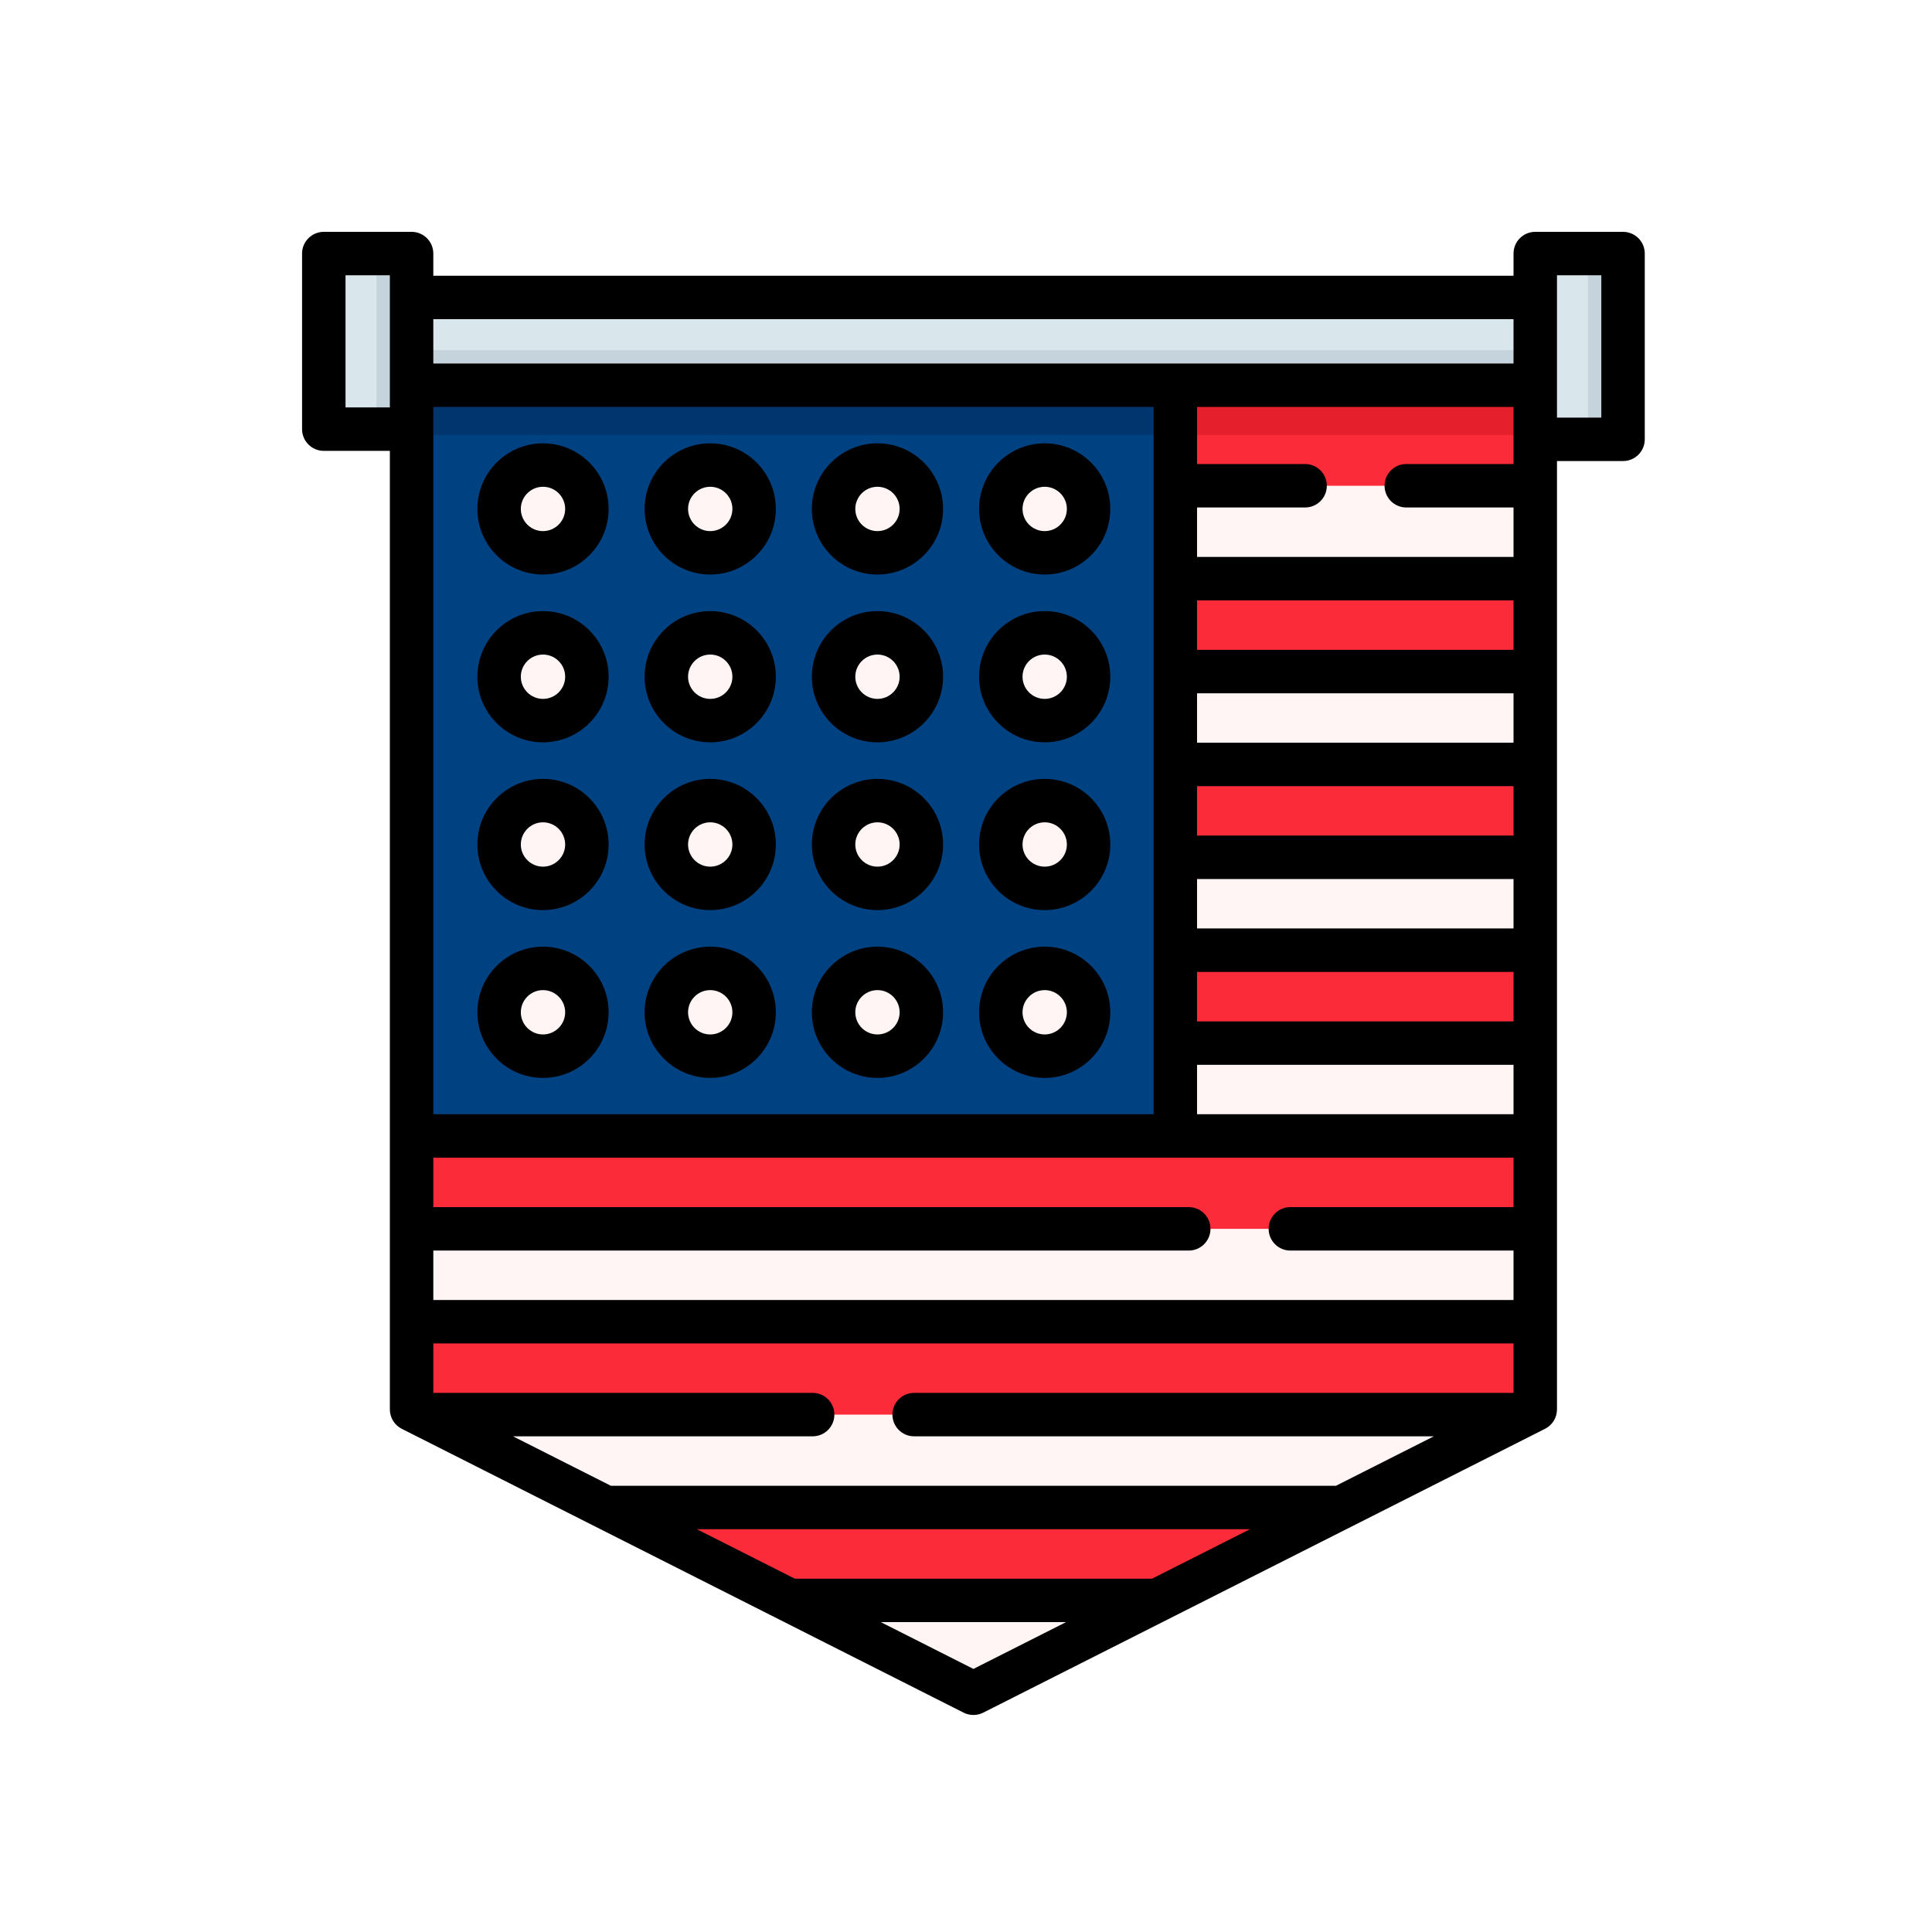 <svg xmlns="http://www.w3.org/2000/svg" width="100" height="100" viewBox="0 0 100 100" fill="none"><mask id="mask0_208_307" style="mask-type:alpha" maskUnits="userSpaceOnUse" x="0" y="0" width="100" height="100"><rect width="100" height="100" fill="#D9D9D9"></rect></mask><g mask="url(#mask0_208_307)"></g><g clip-path="url(#clip0_208_307)"><path d="M21.303 19.94V72.952L50.384 87.643L79.464 72.952V19.94H21.303Z" fill="#FC2B3A"></path><path d="M21.303 34.759H79.464V39.567H21.303V34.759Z" fill="#FFF5F5"></path><path d="M21.303 44.374H79.464V49.181H21.303V44.374Z" fill="#FFF5F5"></path><path d="M21.303 53.99H79.464V58.798H21.303V53.99Z" fill="#FFF5F5"></path><path d="M21.303 63.605H79.464V68.412H21.303V63.605Z" fill="#FFF5F5"></path><path d="M78.934 73.22L69.415 78.029H31.353L21.833 73.22H78.934Z" fill="#FFF5F5"></path><path d="M59.9 82.836L50.384 87.643L40.867 82.836H59.9Z" fill="#FFF5F5"></path><path d="M21.303 19.94H79.464V22.515H21.303V19.94Z" fill="#E61F2D"></path><path d="M21.303 25.143H79.464V29.952H21.303V25.143Z" fill="#FFF5F5"></path><path d="M21.303 19.94H60.835V58.798H21.303V19.94Z" fill="#004281"></path><path d="M21.303 19.94H60.835V22.515H21.303V19.94Z" fill="#00366D"></path><path d="M79.464 15.396V19.94H21.303V15.396H79.464Z" fill="#D9E7EC"></path><path d="M21.303 18.123H79.464V19.94H21.303V18.123Z" fill="#C5D3DD"></path><path d="M84.008 22.74H79.464V13.124H84.008V22.74Z" fill="#D9E7EC"></path><path d="M82.191 13.124H84.008V22.74H82.191V13.124Z" fill="#C5D3DD"></path><path d="M21.303 22.212H16.76V13.125H21.303V22.212Z" fill="#D9E7EC"></path><path d="M19.486 13.124H21.303V22.212H19.486V13.124Z" fill="#C5D3DD"></path><path d="M28.105 28.614C29.36 28.614 30.377 27.597 30.377 26.342C30.377 25.087 29.36 24.07 28.105 24.07C26.851 24.07 25.834 25.087 25.834 26.342C25.834 27.597 26.851 28.614 28.105 28.614Z" fill="#FFF5F5"></path><path d="M36.761 28.614C38.016 28.614 39.033 27.597 39.033 26.342C39.033 25.087 38.016 24.07 36.761 24.07C35.507 24.07 34.489 25.087 34.489 26.342C34.489 27.597 35.507 28.614 36.761 28.614Z" fill="#FFF5F5"></path><path d="M45.417 28.614C46.672 28.614 47.689 27.597 47.689 26.342C47.689 25.087 46.672 24.07 45.417 24.07C44.163 24.07 43.145 25.087 43.145 26.342C43.145 27.597 44.163 28.614 45.417 28.614Z" fill="#FFF5F5"></path><path d="M54.073 28.614C55.328 28.614 56.345 27.597 56.345 26.342C56.345 25.087 55.328 24.07 54.073 24.07C52.818 24.07 51.801 25.087 51.801 26.342C51.801 27.597 52.818 28.614 54.073 28.614Z" fill="#FFF5F5"></path><path d="M28.105 37.299C29.36 37.299 30.377 36.281 30.377 35.027C30.377 33.772 29.36 32.755 28.105 32.755C26.851 32.755 25.834 33.772 25.834 35.027C25.834 36.281 26.851 37.299 28.105 37.299Z" fill="#FFF5F5"></path><path d="M36.761 37.299C38.016 37.299 39.033 36.281 39.033 35.027C39.033 33.772 38.016 32.755 36.761 32.755C35.507 32.755 34.489 33.772 34.489 35.027C34.489 36.281 35.507 37.299 36.761 37.299Z" fill="#FFF5F5"></path><path d="M45.417 37.299C46.672 37.299 47.689 36.281 47.689 35.027C47.689 33.772 46.672 32.755 45.417 32.755C44.163 32.755 43.145 33.772 43.145 35.027C43.145 36.281 44.163 37.299 45.417 37.299Z" fill="#FFF5F5"></path><path d="M54.073 37.299C55.328 37.299 56.345 36.281 56.345 35.027C56.345 33.772 55.328 32.755 54.073 32.755C52.818 32.755 51.801 33.772 51.801 35.027C51.801 36.281 52.818 37.299 54.073 37.299Z" fill="#FFF5F5"></path><path d="M28.105 45.983C29.36 45.983 30.377 44.965 30.377 43.711C30.377 42.456 29.36 41.439 28.105 41.439C26.851 41.439 25.834 42.456 25.834 43.711C25.834 44.965 26.851 45.983 28.105 45.983Z" fill="#FFF5F5"></path><path d="M36.761 45.983C38.016 45.983 39.033 44.965 39.033 43.711C39.033 42.456 38.016 41.439 36.761 41.439C35.507 41.439 34.489 42.456 34.489 43.711C34.489 44.965 35.507 45.983 36.761 45.983Z" fill="#FFF5F5"></path><path d="M45.417 45.983C46.672 45.983 47.689 44.965 47.689 43.711C47.689 42.456 46.672 41.439 45.417 41.439C44.163 41.439 43.145 42.456 43.145 43.711C43.145 44.965 44.163 45.983 45.417 45.983Z" fill="#FFF5F5"></path><path d="M54.073 45.983C55.328 45.983 56.345 44.965 56.345 43.711C56.345 42.456 55.328 41.439 54.073 41.439C52.818 41.439 51.801 42.456 51.801 43.711C51.801 44.965 52.818 45.983 54.073 45.983Z" fill="#FFF5F5"></path><path d="M28.105 54.667C29.36 54.667 30.377 53.65 30.377 52.395C30.377 51.141 29.36 50.123 28.105 50.123C26.851 50.123 25.834 51.141 25.834 52.395C25.834 53.65 26.851 54.667 28.105 54.667Z" fill="#FFF5F5"></path><path d="M36.761 54.667C38.016 54.667 39.033 53.65 39.033 52.395C39.033 51.141 38.016 50.123 36.761 50.123C35.507 50.123 34.489 51.141 34.489 52.395C34.489 53.65 35.507 54.667 36.761 54.667Z" fill="#FFF5F5"></path><path d="M45.417 54.667C46.672 54.667 47.689 53.65 47.689 52.395C47.689 51.141 46.672 50.123 45.417 50.123C44.163 50.123 43.145 51.141 43.145 52.395C43.145 53.65 44.163 54.667 45.417 54.667Z" fill="#FFF5F5"></path><path d="M54.073 54.667C55.328 54.667 56.345 53.65 56.345 52.395C56.345 51.141 55.328 50.123 54.073 50.123C52.818 50.123 51.801 51.141 51.801 52.395C51.801 53.65 52.818 54.667 54.073 54.667Z" fill="#FFF5F5"></path><path d="M84.008 12H79.464C78.843 12 78.34 12.503 78.34 13.124V14.272H22.428V13.124C22.428 12.503 21.924 12 21.303 12H16.76C16.139 12 15.635 12.503 15.635 13.124V22.212C15.635 22.833 16.139 23.337 16.76 23.337H20.179V72.951C20.179 73.376 20.418 73.764 20.796 73.955L49.877 88.647C50.036 88.727 50.21 88.767 50.384 88.767C50.558 88.767 50.731 88.727 50.891 88.647L79.971 73.955C80.35 73.764 80.589 73.376 80.589 72.951V23.864H84.008C84.629 23.864 85.133 23.361 85.133 22.74V13.124C85.133 12.503 84.629 12 84.008 12ZM47.316 72.095C46.695 72.095 46.192 72.598 46.192 73.219C46.192 73.841 46.695 74.344 47.316 74.344H74.214L69.147 76.904H31.62L26.553 74.344H42.062C42.683 74.344 43.187 73.841 43.187 73.219C43.187 72.598 42.683 72.095 42.062 72.095H22.428V69.537H78.34V72.095H47.316ZM59.632 81.711H41.136L36.072 79.153H64.696L59.632 81.711ZM22.428 21.065H59.71V57.673H22.428V21.065ZM66.79 64.729H78.34V67.288H22.428V64.729H61.529C62.15 64.729 62.654 64.226 62.654 63.605C62.654 62.984 62.15 62.48 61.529 62.48H22.428V59.922H78.34V62.48H66.789C66.168 62.48 65.665 62.984 65.665 63.605C65.665 64.226 66.168 64.729 66.79 64.729ZM61.959 57.673V55.114H78.34V57.673H61.959ZM61.959 52.866V50.306H78.34V52.866H61.959ZM61.959 48.057V45.498H78.34V48.057H61.959ZM61.959 43.249V40.691H78.34V43.249H61.959ZM61.959 38.442V35.884H78.34V38.442H61.959ZM61.959 33.635V31.076H78.34V33.635H61.959ZM78.34 24.018H72.79C72.169 24.018 71.665 24.522 71.665 25.143C71.665 25.764 72.169 26.267 72.79 26.267H78.34V28.827H61.959V26.267H67.552C68.173 26.267 68.676 25.764 68.676 25.143C68.676 24.522 68.173 24.018 67.552 24.018H61.959V21.065H78.34V24.018ZM78.34 16.521V18.816H22.428V16.521H78.34ZM17.884 21.087V14.249H20.179V21.087H17.884ZM50.384 86.383L45.588 83.96H55.18L50.384 86.383ZM82.884 21.615H80.589V14.249H82.884V21.615Z" fill="black"></path><path d="M28.105 22.946C26.233 22.946 24.709 24.47 24.709 26.342C24.709 28.215 26.233 29.738 28.105 29.738C29.978 29.738 31.502 28.215 31.502 26.342C31.502 24.47 29.978 22.946 28.105 22.946ZM28.105 27.49C27.473 27.49 26.958 26.975 26.958 26.342C26.958 25.71 27.473 25.195 28.105 25.195C28.738 25.195 29.253 25.71 29.253 26.342C29.253 26.975 28.738 27.49 28.105 27.49Z" fill="black"></path><path d="M36.761 22.946C34.889 22.946 33.365 24.47 33.365 26.342C33.365 28.215 34.889 29.738 36.761 29.738C38.634 29.738 40.158 28.215 40.158 26.342C40.158 24.47 38.634 22.946 36.761 22.946ZM36.761 27.49C36.129 27.49 35.614 26.975 35.614 26.342C35.614 25.71 36.129 25.195 36.761 25.195C37.394 25.195 37.909 25.71 37.909 26.342C37.909 26.975 37.394 27.49 36.761 27.49Z" fill="black"></path><path d="M45.417 22.946C43.544 22.946 42.021 24.47 42.021 26.342C42.021 28.215 43.544 29.738 45.417 29.738C47.29 29.738 48.814 28.215 48.814 26.342C48.814 24.47 47.29 22.946 45.417 22.946ZM45.417 27.49C44.784 27.49 44.27 26.975 44.27 26.342C44.27 25.71 44.785 25.195 45.417 25.195C46.05 25.195 46.565 25.71 46.565 26.342C46.565 26.975 46.05 27.49 45.417 27.49Z" fill="black"></path><path d="M54.073 22.946C52.2 22.946 50.677 24.47 50.677 26.342C50.677 28.215 52.2 29.738 54.073 29.738C55.946 29.738 57.469 28.215 57.469 26.342C57.469 24.47 55.946 22.946 54.073 22.946ZM54.073 27.49C53.44 27.49 52.926 26.975 52.926 26.342C52.926 25.71 53.44 25.195 54.073 25.195C54.706 25.195 55.221 25.71 55.221 26.342C55.221 26.975 54.706 27.49 54.073 27.49Z" fill="black"></path><path d="M28.105 31.63C26.233 31.63 24.709 33.154 24.709 35.027C24.709 36.9 26.233 38.423 28.105 38.423C29.978 38.423 31.502 36.9 31.502 35.027C31.502 33.154 29.978 31.63 28.105 31.63ZM28.105 36.174C27.473 36.174 26.958 35.66 26.958 35.027C26.958 34.394 27.473 33.88 28.105 33.88C28.738 33.88 29.253 34.394 29.253 35.027C29.253 35.66 28.738 36.174 28.105 36.174Z" fill="black"></path><path d="M36.761 31.63C34.889 31.63 33.365 33.154 33.365 35.027C33.365 36.9 34.889 38.423 36.761 38.423C38.634 38.423 40.158 36.9 40.158 35.027C40.158 33.154 38.634 31.63 36.761 31.63ZM36.761 36.174C36.129 36.174 35.614 35.66 35.614 35.027C35.614 34.394 36.129 33.88 36.761 33.88C37.394 33.88 37.909 34.394 37.909 35.027C37.909 35.66 37.394 36.174 36.761 36.174Z" fill="black"></path><path d="M45.417 31.63C43.544 31.63 42.021 33.154 42.021 35.027C42.021 36.9 43.544 38.423 45.417 38.423C47.29 38.423 48.814 36.9 48.814 35.027C48.814 33.154 47.29 31.63 45.417 31.63ZM45.417 36.174C44.784 36.174 44.27 35.66 44.27 35.027C44.27 34.394 44.785 33.88 45.417 33.88C46.05 33.88 46.565 34.394 46.565 35.027C46.565 35.66 46.05 36.174 45.417 36.174Z" fill="black"></path><path d="M54.073 31.63C52.2 31.63 50.677 33.154 50.677 35.027C50.677 36.9 52.2 38.423 54.073 38.423C55.946 38.423 57.469 36.9 57.469 35.027C57.469 33.154 55.946 31.63 54.073 31.63ZM54.073 36.174C53.44 36.174 52.926 35.66 52.926 35.027C52.926 34.394 53.44 33.88 54.073 33.88C54.706 33.88 55.221 34.394 55.221 35.027C55.221 35.66 54.706 36.174 54.073 36.174Z" fill="black"></path><path d="M28.105 40.315C26.233 40.315 24.709 41.838 24.709 43.711C24.709 45.584 26.233 47.107 28.105 47.107C29.978 47.107 31.502 45.584 31.502 43.711C31.502 41.838 29.978 40.315 28.105 40.315ZM28.105 44.858C27.473 44.858 26.958 44.343 26.958 43.711C26.958 43.078 27.473 42.563 28.105 42.563C28.738 42.563 29.253 43.078 29.253 43.711C29.253 44.343 28.738 44.858 28.105 44.858Z" fill="black"></path><path d="M36.761 40.315C34.889 40.315 33.365 41.838 33.365 43.711C33.365 45.584 34.889 47.107 36.761 47.107C38.634 47.107 40.158 45.584 40.158 43.711C40.158 41.838 38.634 40.315 36.761 40.315ZM36.761 44.858C36.129 44.858 35.614 44.343 35.614 43.711C35.614 43.078 36.129 42.563 36.761 42.563C37.394 42.563 37.909 43.078 37.909 43.711C37.909 44.343 37.394 44.858 36.761 44.858Z" fill="black"></path><path d="M45.417 40.315C43.544 40.315 42.021 41.838 42.021 43.711C42.021 45.584 43.544 47.107 45.417 47.107C47.29 47.107 48.814 45.584 48.814 43.711C48.814 41.838 47.29 40.315 45.417 40.315ZM45.417 44.858C44.784 44.858 44.27 44.343 44.27 43.711C44.27 43.078 44.785 42.563 45.417 42.563C46.05 42.563 46.565 43.078 46.565 43.711C46.565 44.343 46.05 44.858 45.417 44.858Z" fill="black"></path><path d="M54.073 40.315C52.2 40.315 50.677 41.838 50.677 43.711C50.677 45.584 52.2 47.107 54.073 47.107C55.946 47.107 57.469 45.584 57.469 43.711C57.469 41.838 55.946 40.315 54.073 40.315ZM54.073 44.858C53.44 44.858 52.926 44.343 52.926 43.711C52.926 43.078 53.44 42.563 54.073 42.563C54.706 42.563 55.221 43.078 55.221 43.711C55.221 44.343 54.706 44.858 54.073 44.858Z" fill="black"></path><path d="M28.105 48.999C26.233 48.999 24.709 50.523 24.709 52.395C24.709 54.268 26.233 55.792 28.105 55.792C29.978 55.792 31.502 54.268 31.502 52.395C31.502 50.523 29.978 48.999 28.105 48.999ZM28.105 53.543C27.473 53.543 26.958 53.028 26.958 52.395C26.958 51.763 27.473 51.248 28.105 51.248C28.738 51.248 29.253 51.763 29.253 52.395C29.253 53.028 28.738 53.543 28.105 53.543Z" fill="black"></path><path d="M36.761 48.999C34.889 48.999 33.365 50.523 33.365 52.395C33.365 54.268 34.889 55.792 36.761 55.792C38.634 55.792 40.158 54.268 40.158 52.395C40.158 50.523 38.634 48.999 36.761 48.999ZM36.761 53.543C36.129 53.543 35.614 53.028 35.614 52.395C35.614 51.763 36.129 51.248 36.761 51.248C37.394 51.248 37.909 51.763 37.909 52.395C37.909 53.028 37.394 53.543 36.761 53.543Z" fill="black"></path><path d="M45.417 48.999C43.544 48.999 42.021 50.523 42.021 52.395C42.021 54.268 43.544 55.792 45.417 55.792C47.29 55.792 48.814 54.268 48.814 52.395C48.814 50.523 47.29 48.999 45.417 48.999ZM45.417 53.543C44.784 53.543 44.27 53.028 44.27 52.395C44.27 51.763 44.785 51.248 45.417 51.248C46.05 51.248 46.565 51.763 46.565 52.395C46.565 53.028 46.05 53.543 45.417 53.543Z" fill="black"></path><path d="M54.073 48.999C52.2 48.999 50.677 50.523 50.677 52.395C50.677 54.268 52.2 55.792 54.073 55.792C55.946 55.792 57.469 54.268 57.469 52.395C57.469 50.523 55.946 48.999 54.073 48.999ZM54.073 53.543C53.44 53.543 52.926 53.028 52.926 52.395C52.926 51.763 53.44 51.248 54.073 51.248C54.706 51.248 55.221 51.763 55.221 52.395C55.221 53.028 54.706 53.543 54.073 53.543Z" fill="black"></path></g><defs><clipPath id="clip0_208_307"><rect width="76.768" height="76.768" fill="white" transform="translate(12 12)"></rect></clipPath></defs></svg>